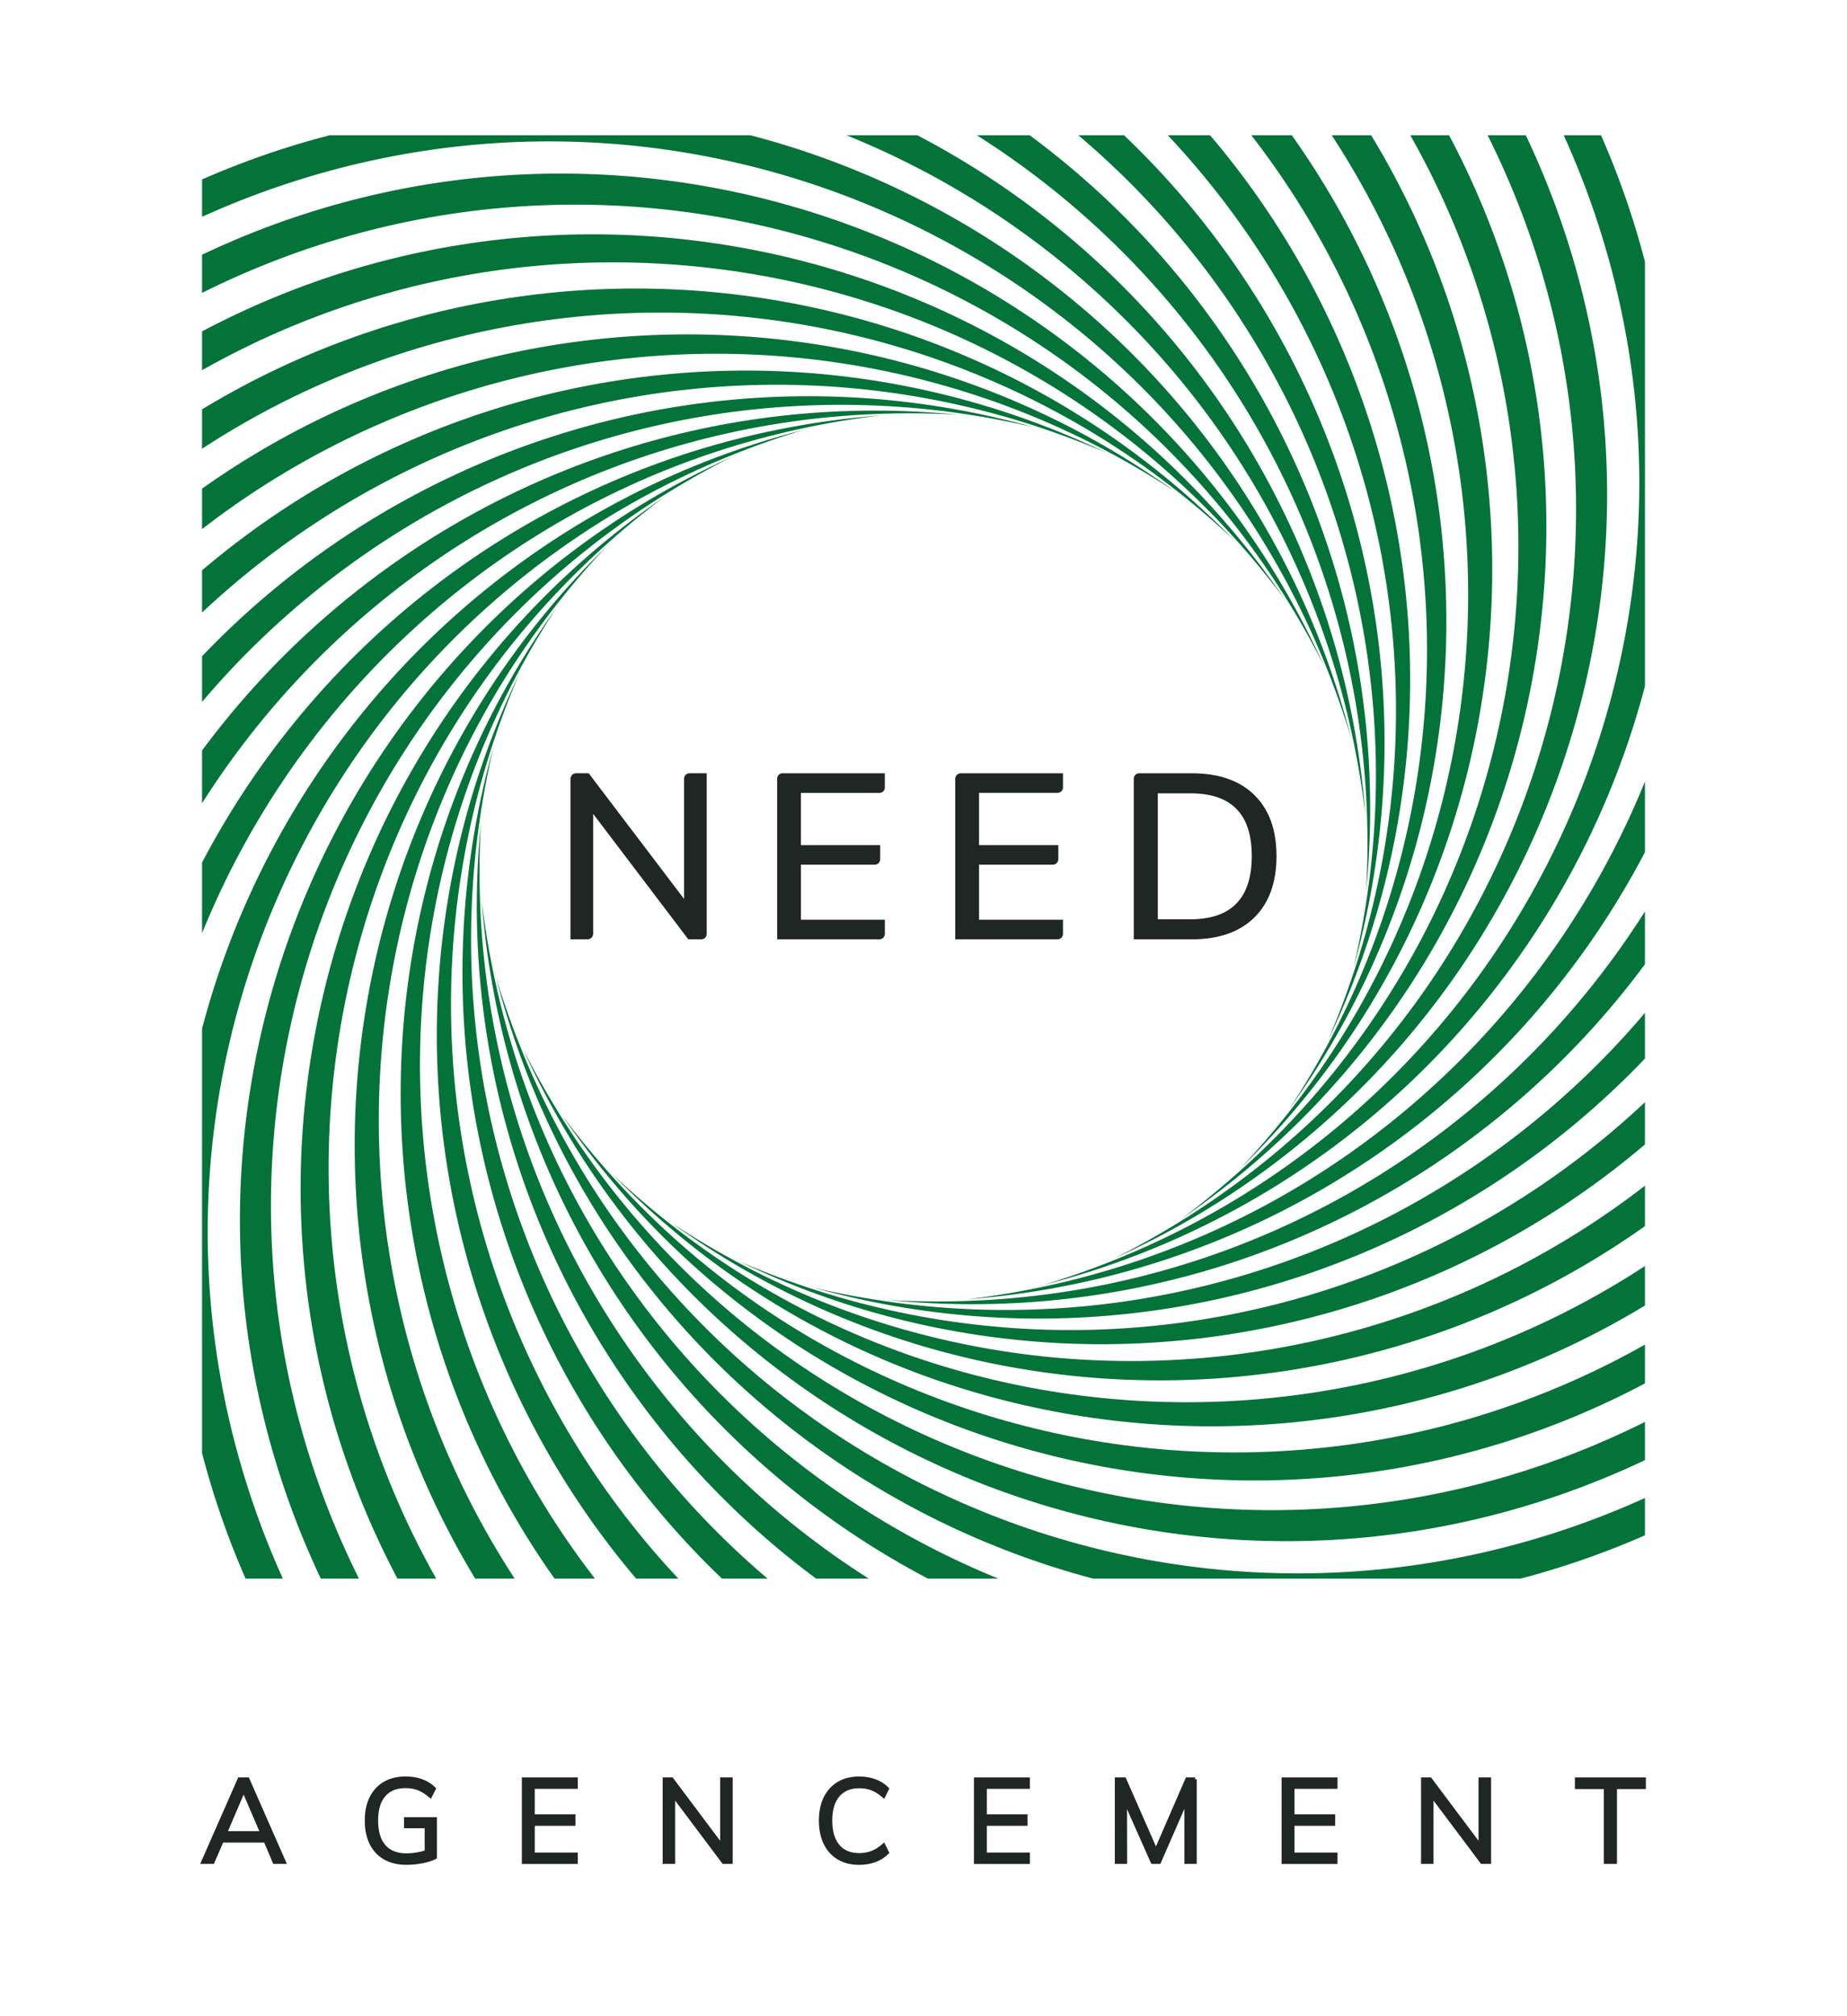 <svg xmlns="http://www.w3.org/2000/svg" xmlns:xlink="http://www.w3.org/1999/xlink" id="Calque_3" data-name="Calque 3" viewBox="0 0 532.5 581"><defs><style>      .cls-1 {        stroke: #212623;        stroke-miterlimit: 10;      }      .cls-1, .cls-2 {        fill: #202623;      }      .cls-3 {        fill: #047339;      }      .cls-3, .cls-4, .cls-2 {        stroke-width: 0px;      }      .cls-4 {        fill: none;      }      .cls-5 {        clip-path: url(#clippath);      }    </style><clipPath id="clippath"><rect class="cls-4" x="58.25" y="39" width="416" height="416"></rect></clipPath></defs><g class="cls-5"><g><path class="cls-3" d="M231.93,123.83c-1.78.53-3.55,1.08-5.32,1.66C99.79,166.82,30.5,303.13,71.83,429.94c39.72,121.87,167.16,190.59,289.58,159.08-4.92,1.47-9.9,2.82-14.97,3.99-129.93,30.12-259.68-50.79-289.8-180.72C26.94,284.19,105.18,156.26,231.93,123.83Z"></path><path class="cls-3" d="M211.07,131.65c-1.67.84-3.33,1.69-4.98,2.57-117.71,62.73-162.28,209-99.55,326.7,60.27,113.1,197.68,158.66,312.77,106.4-4.57,2.3-9.24,4.48-14.01,6.51-122.73,52.23-264.55-4.92-316.78-127.65-51.5-121.02,3.35-260.6,122.56-314.54Z"></path><path class="cls-3" d="M191.84,142.99c-1.49,1.11-2.98,2.24-4.45,3.39-105.03,82.21-123.52,234-41.31,339.03,79,100.92,222.24,121.93,326.51,50.46-4.11,3.06-8.33,6.02-12.68,8.86-111.79,72.75-261.39,41.09-334.13-70.7-71.73-110.23-41.95-257.21,66.07-331.04Z"></path><path class="cls-3" d="M174.87,157.51c-1.27,1.35-2.53,2.71-3.78,4.1-89.15,99.2-81.01,251.89,18.19,341.05,95.34,85.68,240.07,81.48,330.33-7.03-3.52,3.74-7.17,7.4-10.98,10.95-97.46,91.05-250.28,85.86-341.34-11.6-89.78-96.09-85.98-246,7.56-337.46Z"></path><path class="cls-3" d="M160.71,174.73c-1.02,1.55-2.03,3.12-3.02,4.71-70.57,113.18-36.04,262.13,77.14,332.71,108.76,67.82,250.55,38.56,324.08-64.26-2.82,4.28-5.77,8.51-8.89,12.67-80.17,106.59-231.57,128.02-338.16,47.85-105.1-79.05-127.39-227.35-51.14-333.66Z"></path><path class="cls-3" d="M149.74,194.15c-.73,1.71-1.46,3.42-2.15,5.16-49.85,123.71,10.03,264.41,133.74,314.26,118.88,47.9,253.44-5.53,308-119.56-2.03,4.71-4.2,9.39-6.56,14.02-60.44,118.9-205.82,166.28-324.72,105.84-117.23-59.6-164.94-201.77-108.31-319.72Z"></path><path class="cls-3" d="M142.32,215.17c-.43,1.81-.84,3.63-1.23,5.47-27.61,130.49,55.79,258.65,186.28,286.26,125.39,26.53,248.61-49.45,282.55-171.2-1.18,4.98-2.51,9.96-4.02,14.92-38.88,127.58-173.82,199.5-301.41,160.62-125.81-38.34-197.47-170.08-162.17-296.07Z"></path><path class="cls-3" d="M138.65,237.21c-.11,1.85-.2,3.71-.26,5.57-4.53,133.3,99.86,245.03,233.16,249.56,128.1,4.35,236.27-91.89,248.53-217.71-.3,5.12-.74,10.27-1.37,15.43-16.13,132.4-136.54,226.65-268.94,210.52-130.54-15.91-224-133.19-211.12-263.38Z"></path><path class="cls-3" d="M392.52,482.23c-131.32,7-243.72-92.27-253.65-222.72.22,1.84.45,3.68.71,5.53,18.68,132.06,140.89,223.97,272.95,205.29"></path><path class="cls-3" d="M144.61,286.77c41.33,126.81,177.64,196.1,304.45,154.77,121.87-39.72,190.59-167.16,159.08-289.58,1.47,4.92,2.82,9.9,3.99,14.97,30.12,129.93-50.79,259.68-180.72,289.8-128.11,29.7-256.04-48.54-288.47-175.29.53,1.78,1.08,3.55,1.66,5.33Z"></path><path class="cls-3" d="M153.35,307.29c62.73,117.71,209,162.28,326.7,99.55,113.11-60.28,158.67-197.7,106.39-312.8,2.3,4.58,4.49,9.26,6.53,14.04,52.23,122.73-4.92,264.55-127.65,316.78-121.01,51.5-260.58-3.35-314.53-122.54.84,1.66,1.69,3.31,2.56,4.96Z"></path><path class="cls-3" d="M165.51,325.98c82.21,105.03,234,123.52,339.03,41.31,100.93-79.01,121.93-222.26,50.45-326.53,3.07,4.12,6.03,8.34,8.87,12.7,72.75,111.79,41.09,261.39-70.7,334.14-110.23,71.73-257.2,41.95-331.03-66.06,1.11,1.49,2.23,2.97,3.38,4.44Z"></path><path class="cls-3" d="M180.73,342.28c99.2,89.15,251.89,81.01,341.05-18.19,85.68-95.33,81.48-240.05-7.01-330.32,3.73,3.52,7.39,7.16,10.94,10.96,91.05,97.46,85.86,250.28-11.6,341.34-96.1,89.78-246.01,85.98-337.47-7.57,1.35,1.27,2.72,2.54,4.11,3.79Z"></path><path class="cls-3" d="M198.56,355.68c113.18,70.57,262.13,36.04,332.71-77.14,67.82-108.76,38.56-250.56-64.28-324.09,4.29,2.82,8.53,5.78,12.69,8.9,106.59,80.17,128.02,231.57,47.85,338.16-79.05,105.1-227.34,127.39-333.65,51.15,1.55,1.02,3.11,2.02,4.69,3.01Z"></path><path class="cls-3" d="M218.43,365.79c123.71,49.85,264.41-10.03,314.26-133.74,47.91-118.89-5.54-253.45-119.57-308,4.71,2.03,9.39,4.21,14.03,6.56,118.9,60.44,166.28,205.82,105.84,324.72-59.6,117.23-201.77,164.93-319.71,108.31,1.71.73,3.42,1.45,5.15,2.15Z"></path><path class="cls-3" d="M239.77,372.29c130.49,27.61,258.65-55.79,286.26-186.28,26.53-125.39-49.45-248.62-171.22-282.55,4.99,1.18,9.97,2.51,14.94,4.02,127.58,38.88,199.5,173.82,160.62,301.41-38.33,125.8-170.07,197.47-296.06,162.18,1.81.43,3.63.84,5.46,1.23Z"></path><path class="cls-3" d="M261.9,374.98c133.3,4.53,245.03-99.86,249.56-233.16,4.35-128.1-91.89-236.27-217.7-248.53,5.12.3,10.27.74,15.43,1.37,132.4,16.13,226.65,136.54,210.52,268.94-15.91,130.54-133.19,224-263.38,211.12,1.85.11,3.71.2,5.58.26Z"></path><path class="cls-3" d="M501.36,120.86c7,131.32-92.27,243.72-222.72,253.65,1.84-.22,3.69-.45,5.53-.71,132.06-18.68,223.97-140.89,205.29-272.95"></path><path class="cls-3" d="M305.9,368.76c126.81-41.33,196.1-177.64,154.77-304.45-39.72-121.87-167.16-190.59-289.58-159.08,4.92-1.47,9.9-2.82,14.97-3.99,129.93-30.12,259.68,50.79,289.8,180.72,29.7,128.11-48.54,256.04-175.29,288.47,1.78-.53,3.55-1.08,5.33-1.66Z"></path><path class="cls-3" d="M326.42,360.03c117.71-62.73,162.28-209,99.55-326.7-60.28-113.12-197.71-158.67-312.8-106.38,4.58-2.3,9.26-4.49,14.04-6.53,122.73-52.23,264.55,4.92,316.78,127.65,51.5,121.01-3.35,260.58-122.54,314.53,1.66-.84,3.31-1.69,4.96-2.56Z"></path><path class="cls-3" d="M345.11,347.86c105.03-82.21,123.52-234,41.31-339.03C307.41-92.09,164.16-113.09,59.89-41.61c4.11-3.06,8.34-6.03,12.7-8.87,111.79-72.75,261.39-41.09,334.13,70.7,71.73,110.23,41.95,257.2-66.06,331.03,1.49-1.11,2.97-2.24,4.44-3.39Z"></path><path class="cls-3" d="M361.4,332.64c89.15-99.2,81.01-251.89-18.19-341.05C247.88-94.08,103.17-89.89,12.9-1.4c3.52-3.73,7.16-7.38,10.96-10.93C121.31-103.38,274.14-98.19,365.19-.73c89.78,96.1,85.98,246.02-7.58,337.48,1.27-1.35,2.54-2.72,3.79-4.11Z"></path><path class="cls-3" d="M374.81,314.82c70.57-113.18,36.04-262.13-77.14-332.71C188.91-85.71,47.12-56.45-26.41,46.38c2.82-4.29,5.77-8.52,8.9-12.67C62.65-72.89,214.05-94.31,320.65-14.14c105.1,79.05,127.39,227.35,51.14,333.66,1.02-1.55,2.03-3.12,3.02-4.7Z"></path><path class="cls-3" d="M384.91,294.94c49.85-123.71-10.03-264.41-133.74-314.26C132.29-67.22-2.27-13.79-56.83,100.24c2.03-4.71,4.2-9.39,6.56-14.02C10.17-32.67,155.56-80.06,274.45-19.62c117.23,59.6,164.94,201.77,108.31,319.71.73-1.71,1.46-3.42,2.15-5.16Z"></path><path class="cls-3" d="M391.41,273.61C419.02,143.12,335.62,14.96,205.13-12.65,79.74-39.19-43.49,36.81-77.42,158.58c1.18-4.99,2.51-9.98,4.02-14.95C-34.52,16.04,100.42-55.87,228.01-16.99c125.8,38.33,197.47,170.07,162.18,296.05.43-1.81.84-3.62,1.23-5.45Z"></path><path class="cls-3" d="M394.11,251.47C398.64,118.17,294.25,6.44,160.95,1.91,32.85-2.45-75.32,93.8-87.58,219.62c.3-5.13.74-10.27,1.37-15.44C-70.08,71.78,50.33-22.47,182.72-6.34c130.54,15.91,223.99,133.18,211.12,263.38.1-1.85.2-3.71.26-5.57Z"></path><path class="cls-3" d="M139.98,12.02c131.33-7,243.73,92.27,253.65,222.73-.22-1.85-.45-3.69-.71-5.54C374.24,97.14,252.03,5.23,119.97,23.92"></path><path class="cls-3" d="M101.07,37.51C229.18,7.81,357.11,86.06,389.55,212.8c-.53-1.78-1.08-3.55-1.66-5.32C346.55,80.67,210.24,11.37,83.43,52.71-38.43,92.43-107.16,219.87-75.65,342.3c-1.47-4.92-2.82-9.91-3.99-14.98C-109.77,197.39-28.86,67.64,101.07,37.51Z"></path><path class="cls-3" d="M67.18,69.38c121.02-51.5,260.6,3.35,314.54,122.56-.84-1.67-1.69-3.33-2.57-4.98C316.43,69.25,170.16,24.68,52.45,87.41c-113.1,60.27-158.66,197.68-106.4,312.77-2.3-4.57-4.48-9.24-6.51-14.01-52.23-122.73,4.92-264.55,127.65-316.78Z"></path><path class="cls-3" d="M39.34,106.65c110.23-71.73,257.22-41.95,331.04,66.07-1.11-1.49-2.24-2.98-3.39-4.45C284.78,63.24,132.99,44.75,27.96,126.96c-100.92,79-121.93,222.24-50.46,326.5-3.06-4.11-6.02-8.33-8.85-12.68C-104.1,328.99-72.45,179.4,39.34,106.65Z"></path><path class="cls-3" d="M18.4,148.19c96.1-89.78,246.01-85.98,337.47,7.57-1.35-1.27-2.71-2.53-4.1-3.78C252.56,62.82,99.87,70.96,10.72,170.16c-85.68,95.33-81.48,240.06,7.02,330.33-3.73-3.52-7.39-7.17-10.95-10.97-91.05-97.46-85.86-250.28,11.6-341.34Z"></path><path class="cls-3" d="M4.98,192.73c79.05-105.11,227.36-127.39,333.67-51.14-1.56-1.02-3.13-2.03-4.71-3.02C220.77,68,71.81,102.53,1.23,215.71c-67.82,108.75-38.56,250.53,64.25,324.07-4.28-2.81-8.5-5.76-12.65-8.88C-53.77,450.72-75.19,299.32,4.98,192.73Z"></path><path class="cls-3" d="M-.49,238.92c59.6-117.24,201.78-164.94,319.72-108.3-1.71-.73-3.43-1.46-5.16-2.16C190.35,78.61,49.65,138.49-.19,262.2c-47.9,118.88,5.53,253.43,119.55,307.99-4.7-2.03-9.38-4.2-14.01-6.55C-13.55,503.2-60.94,357.82-.49,238.92Z"></path><path class="cls-3" d="M2.13,285.37C40.47,159.56,172.21,87.9,298.19,123.19c-1.81-.43-3.63-.84-5.46-1.23C162.24,94.35,34.08,177.75,6.47,308.24c-26.53,125.39,49.45,248.62,171.22,282.55-4.99-1.18-9.97-2.51-14.93-4.02C35.17,547.9-36.74,412.95,2.13,285.37Z"></path><path class="cls-3" d="M12.79,330.65C28.69,200.11,145.97,106.66,276.16,119.53c-1.85-.1-3.7-.2-5.57-.26-133.3-4.53-245.03,99.86-249.56,233.16-4.35,128.11,91.89,236.28,217.72,248.53-5.13-.3-10.28-.74-15.45-1.37C90.91,583.45-3.35,463.05,12.79,330.65Z"></path><path class="cls-3" d="M31.14,373.39c-7-131.33,92.27-243.72,222.73-253.65-1.85.22-3.69.45-5.54.71C116.27,139.14,24.36,261.34,43.04,393.4"></path></g></g><g><path class="cls-1" d="M76.5,530.58h-12.5l-2.66,6.15h-2.86l10.52-23.93h2.42l10.52,23.93h-2.82l-2.62-6.15ZM75.52,528.29l-5.28-12.3-5.28,12.3h10.55Z"></path><path class="cls-1" d="M125.47,524.26v11.09c-.94.49-2.17.89-3.7,1.19-1.52.3-3.07.45-4.64.45-2.38,0-4.43-.49-6.15-1.46-1.73-.98-3.04-2.38-3.95-4.22-.91-1.84-1.36-4.03-1.36-6.59s.45-4.71,1.36-6.54c.91-1.83,2.21-3.23,3.9-4.2,1.69-.97,3.69-1.46,6-1.46,1.68,0,3.22.25,4.62.76,1.4.5,2.61,1.26,3.61,2.27l-1.08,2.12c-1.17-.98-2.3-1.7-3.41-2.13-1.11-.44-2.36-.66-3.75-.66-2.71,0-4.79.85-6.24,2.54-1.45,1.69-2.17,4.13-2.17,7.31s.74,5.72,2.22,7.41c1.48,1.69,3.63,2.54,6.45,2.54,1.99,0,3.91-.31,5.75-.94v-7.29h-5.95v-2.19h8.47Z"></path><path class="cls-1" d="M150.95,512.8h15.12v2.29h-12.4v8.34h11.73v2.32h-11.73v8.71h12.4v2.29h-15.12v-23.93Z"></path><path class="cls-1" d="M210.74,512.8v23.93h-2.15l-14.45-19.26v19.26h-2.59v-23.93h2.12l14.45,19.26v-19.26h2.62Z"></path><path class="cls-1" d="M241.78,535.52c-1.67-.99-2.95-2.4-3.85-4.25-.9-1.85-1.34-4.03-1.34-6.54s.45-4.68,1.34-6.5c.9-1.83,2.18-3.23,3.85-4.22,1.67-.99,3.64-1.48,5.9-1.48,1.66,0,3.18.25,4.55.76,1.38.5,2.57,1.26,3.58,2.27l-1.04,2.12c-1.14-.98-2.27-1.69-3.38-2.12-1.11-.43-2.34-.64-3.68-.64-2.62,0-4.65.85-6.1,2.55s-2.17,4.12-2.17,7.26.72,5.6,2.15,7.31c1.43,1.71,3.47,2.57,6.12,2.57,1.34,0,2.57-.21,3.68-.64s2.24-1.13,3.38-2.12l1.04,2.12c-1.01,1.01-2.2,1.76-3.58,2.27-1.38.5-2.9.76-4.55.76-2.26,0-4.23-.49-5.9-1.48Z"></path><path class="cls-1" d="M281.29,512.8h15.12v2.29h-12.4v8.34h11.73v2.32h-11.73v8.71h12.4v2.29h-15.12v-23.93Z"></path><path class="cls-1" d="M344.52,512.8v23.93h-2.55v-17.78l-7.76,17.78h-1.95l-7.83-17.65.03,17.65h-2.55v-23.93h2.29l9.07,20.64,8.97-20.64h2.29Z"></path><path class="cls-1" d="M369.99,512.8h15.12v2.29h-12.4v8.34h11.73v2.32h-11.73v8.71h12.4v2.29h-15.12v-23.93Z"></path><path class="cls-1" d="M429.39,512.8v23.93h-2.15l-14.45-19.26v19.26h-2.59v-23.93h2.12l14.45,19.26v-19.26h2.62Z"></path><path class="cls-1" d="M462.89,515.15h-8.34v-2.35h19.46v2.35h-8.33v21.58h-2.79v-21.58Z"></path></g><g><path class="cls-2" d="M203.75,222.88v46.29c0,.87-.7,1.57-1.57,1.57h-3.74l-27.43-36.17v34.55c0,.89-.72,1.62-1.62,1.62h-4.87s-.04-.02-.04-.04v-46.22c0-.89.72-1.61,1.61-1.61h3.63l27.5,36.23v-34.65c0-.87.71-1.58,1.58-1.58h4.94Z"></path><path class="cls-2" d="M225.6,222.88h29.5v4.1c0,.86-.69,1.55-1.55,1.55h-22.62s-.03.01-.03.03v15.03h22.86v4.06c0,.87-.71,1.58-1.58,1.58h-21.27v15.86h24.2v4.07c0,.87-.7,1.57-1.57,1.57h-29.48v-46.31c0-.86.7-1.55,1.55-1.55Z"></path><path class="cls-2" d="M277.03,222.88h29.43v4.09c0,.86-.7,1.55-1.55,1.55h-22.62s-.03.01-.03.03v15.03h22.86v4.06c0,.88-.71,1.59-1.59,1.59h-21.27v15.86h24.2v4.07c0,.87-.71,1.58-1.58,1.58h-29.48v-46.24c0-.9.73-1.63,1.63-1.63Z"></path><path class="cls-2" d="M326.87,224.45c0-.87.7-1.57,1.57-1.57h15.17c7.75,0,13.76,2.08,18.02,6.25,4.26,4.17,6.39,10.04,6.39,17.61s-2.13,13.52-6.39,17.71c-4.26,4.19-10.26,6.29-18.02,6.29h-16.74v-46.29ZM343.21,264.96c11.79,0,17.68-6.07,17.68-18.22s-5.89-18.08-17.68-18.08h-9.41v36.3h9.41Z"></path></g></svg>